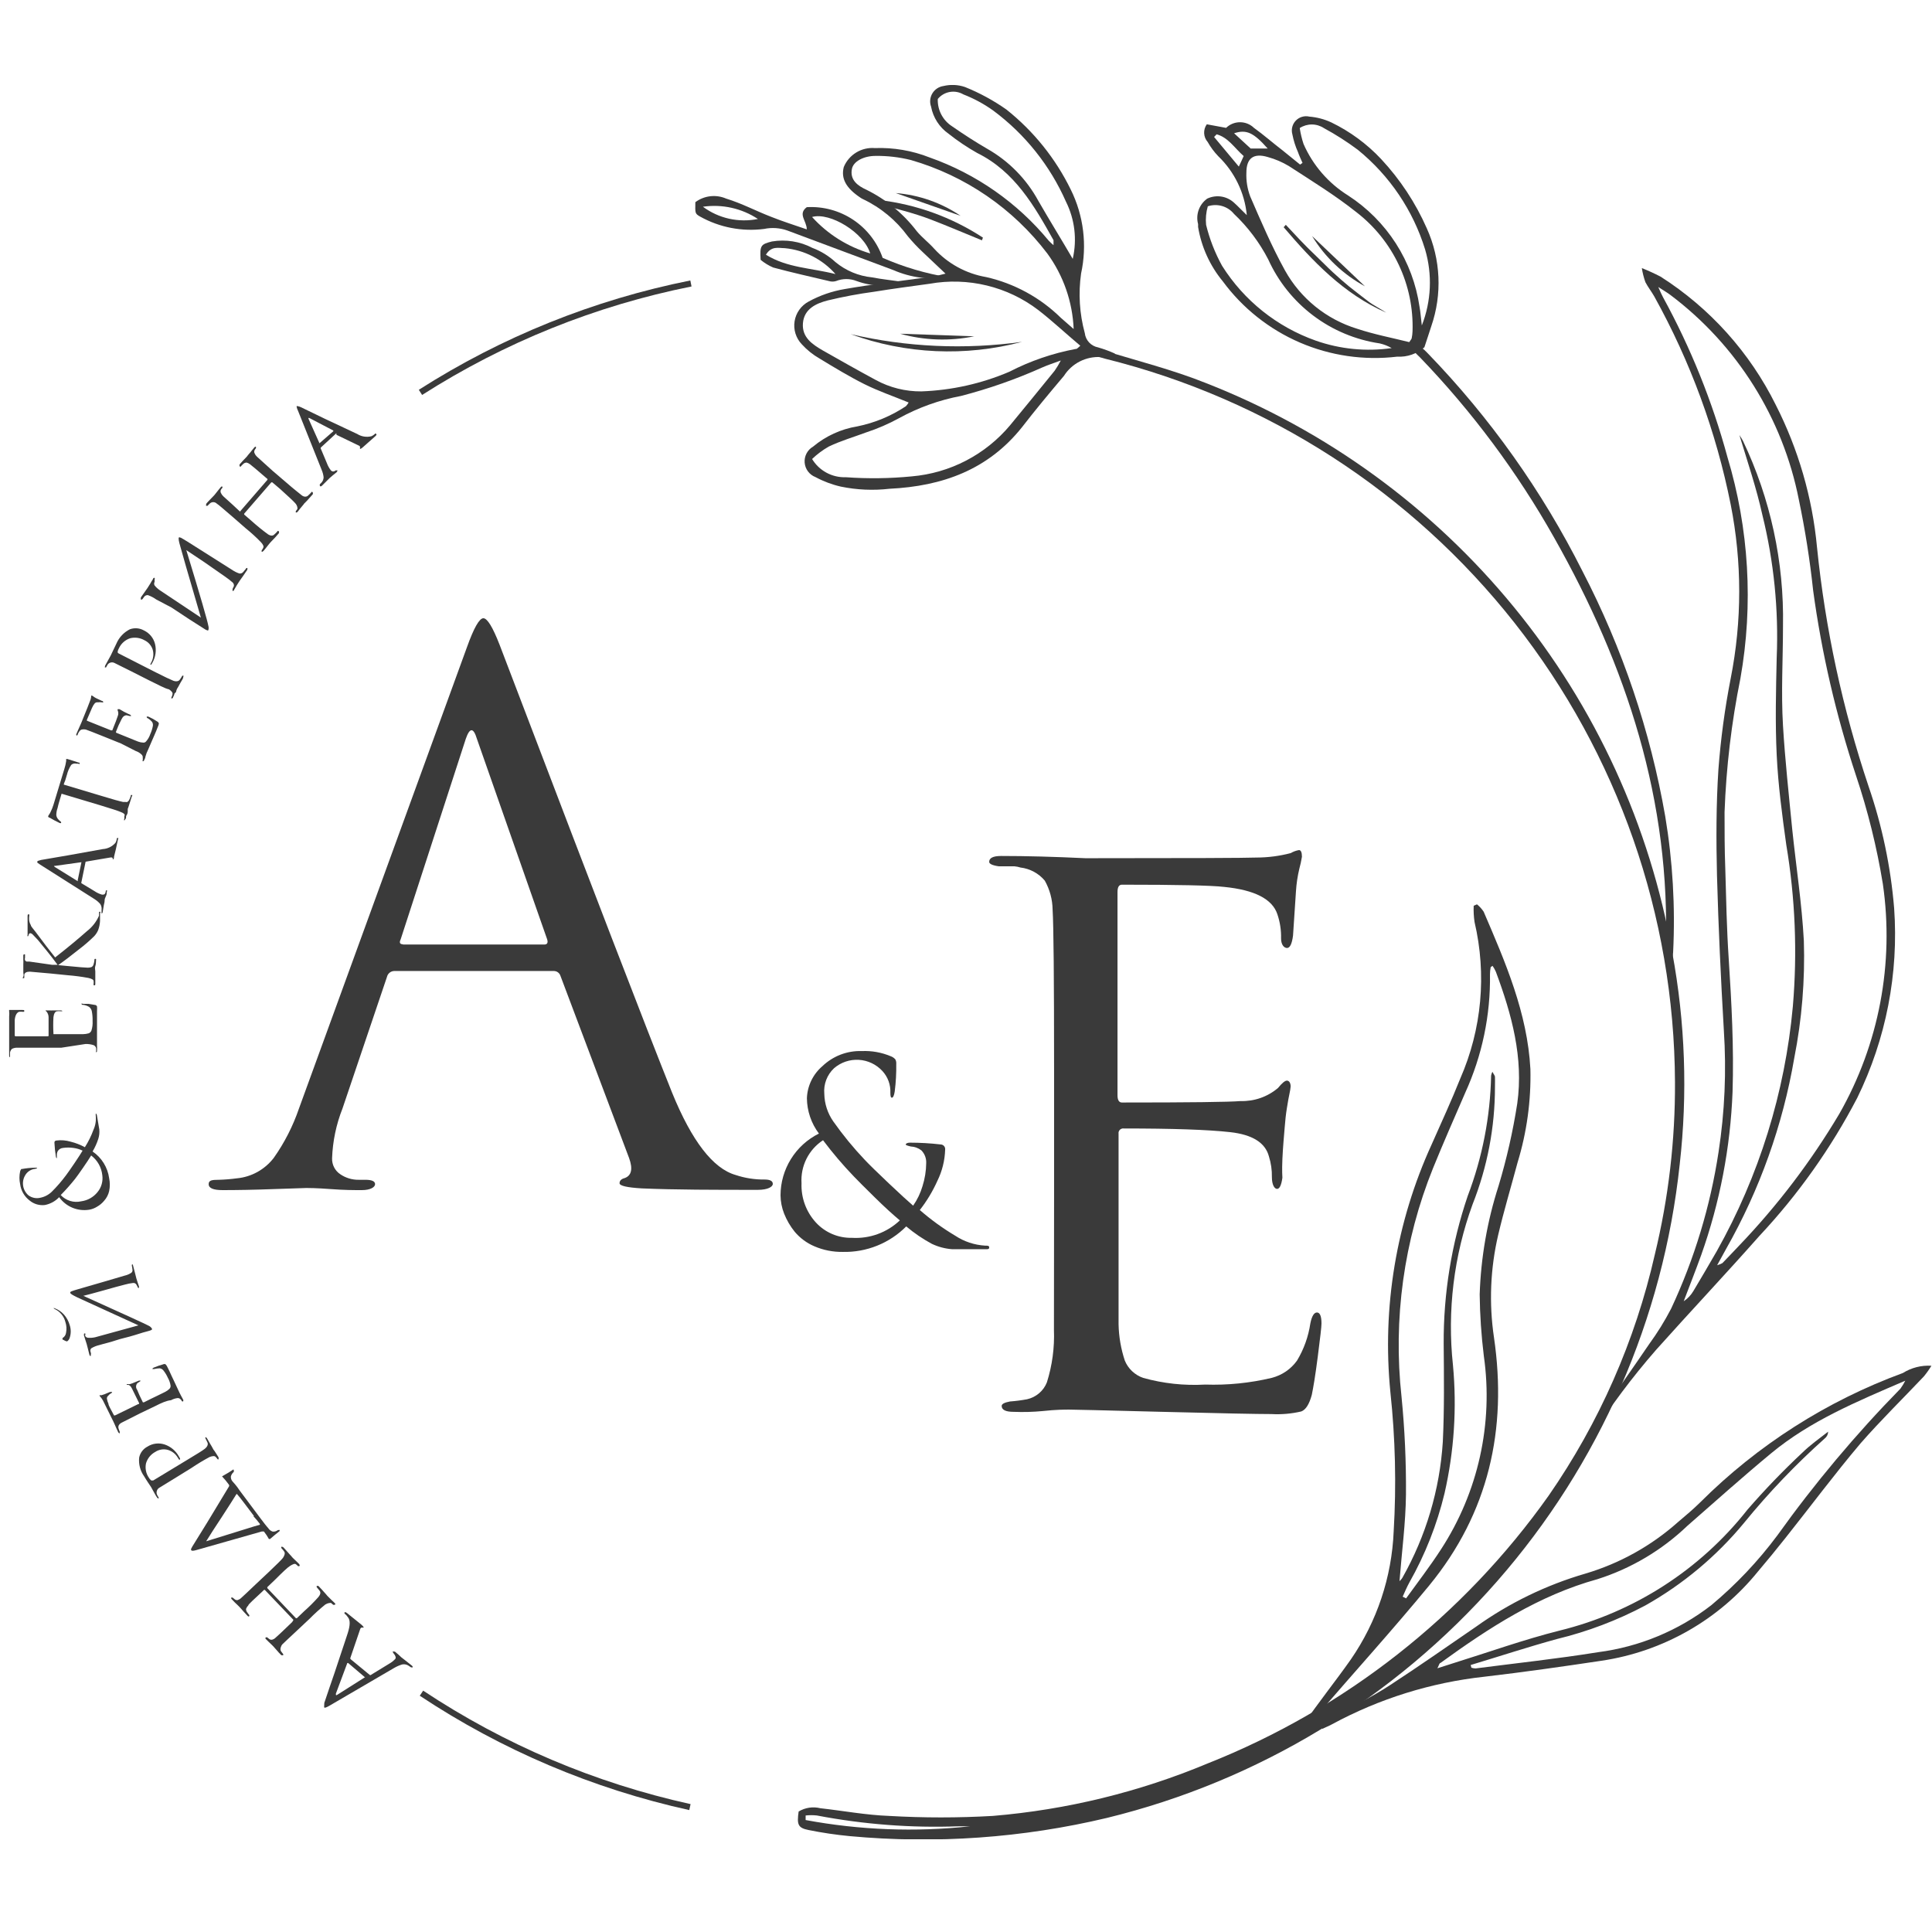 <?xml version="1.0" encoding="UTF-8"?> <svg xmlns="http://www.w3.org/2000/svg" width="158" height="158" viewBox="0 0 158 158" fill="none"> <g clip-path="url(#clip0_4244_4102)"> <path d="M28.673 135.688L30.227 136.968C30.234 136.976 30.244 136.982 30.254 136.987C30.264 136.991 30.274 136.993 30.285 136.993C30.296 136.993 30.307 136.991 30.317 136.987C30.327 136.982 30.336 136.976 30.344 136.968L31.828 136.06C32.014 135.955 32.184 135.821 32.33 135.664C32.349 135.631 32.36 135.593 32.36 135.554C32.36 135.515 32.349 135.477 32.33 135.443C32.308 135.366 32.263 135.297 32.201 135.245L32.178 135.187C32.12 135.129 32.096 135.094 32.12 135.071C32.143 135.047 32.213 135.071 32.295 135.071L32.599 135.327L32.821 135.536L33.136 135.781L33.65 136.188C33.744 136.258 33.767 136.316 33.744 136.351C33.72 136.386 33.673 136.351 33.603 136.351L33.416 136.223C33.262 136.12 33.073 136.083 32.891 136.119C32.666 136.187 32.451 136.281 32.248 136.398L26.92 139.507C26.698 139.635 26.558 139.681 26.523 139.646C26.488 139.611 26.523 139.483 26.523 139.262L26.944 138.016C27.212 137.248 27.493 136.421 27.785 135.525C28.077 134.628 28.311 133.976 28.439 133.557C28.638 132.928 28.661 132.486 28.439 132.241C28.374 132.139 28.291 132.048 28.194 131.974C28.194 131.974 28.124 131.892 28.194 131.857C28.264 131.822 28.299 131.857 28.392 131.927L29.561 132.87C29.701 132.998 29.759 133.08 29.736 133.103C29.713 133.126 29.736 133.103 29.643 133.103C29.549 133.103 29.491 133.103 29.444 133.266L28.649 135.595C28.645 135.611 28.644 135.628 28.648 135.644C28.652 135.661 28.661 135.676 28.673 135.688ZM29.841 137.166L28.474 136.002C28.474 136.002 28.474 136.002 28.404 136.002L27.469 138.505C27.469 138.645 27.469 138.668 27.586 138.598L29.829 137.178C29.829 137.178 29.923 137.19 29.841 137.166Z" fill="#3A3A3A"></path> <path d="M23.999 132.474L21.663 130.029C21.651 130.021 21.636 130.016 21.622 130.016C21.607 130.016 21.593 130.021 21.581 130.029L21.464 130.146C20.763 130.809 20.296 131.205 20.296 131.31C20.217 131.384 20.157 131.476 20.12 131.578C20.119 131.684 20.157 131.788 20.226 131.869C20.267 131.935 20.314 131.997 20.366 132.055C20.366 132.055 20.436 132.148 20.366 132.183C20.296 132.218 20.284 132.183 20.226 132.125L19.945 131.822L19.688 131.531L19.571 131.403L19.454 131.287L19.197 131.042L18.975 130.809C18.905 130.74 18.882 130.693 18.917 130.658C18.952 130.623 18.987 130.658 19.034 130.658L19.174 130.774C19.208 130.807 19.248 130.831 19.293 130.845C19.337 130.859 19.385 130.863 19.431 130.856C19.536 130.823 19.632 130.768 19.712 130.693C19.84 130.577 20.261 130.192 20.95 129.529L21.966 128.574C22.632 127.945 23.041 127.538 23.135 127.41C23.228 127.282 23.357 127.025 23.24 126.886C23.179 126.794 23.108 126.708 23.03 126.63C22.983 126.567 22.983 126.521 23.03 126.49C23.03 126.49 23.111 126.49 23.181 126.548L23.485 126.886L23.766 127.2C23.813 127.239 23.852 127.287 23.883 127.34C23.883 127.34 23.883 127.34 23.999 127.456L24.256 127.701L24.478 127.922C24.478 127.98 24.56 128.038 24.478 128.073C24.397 128.108 24.408 128.073 24.362 128.073C24.313 128.016 24.258 127.966 24.198 127.922C24.105 127.852 23.941 127.922 23.719 128.062C23.497 128.201 23.111 128.574 22.457 129.226L21.861 129.796C21.861 129.796 21.861 129.796 21.861 129.878L24.198 132.335C24.198 132.335 24.198 132.335 24.28 132.335L24.876 131.764C25.289 131.4 25.679 131.012 26.044 130.6C26.208 130.402 26.243 130.227 26.137 130.088L25.916 129.82C25.916 129.82 25.857 129.727 25.916 129.703C25.974 129.68 25.986 129.703 26.044 129.703L26.36 130.041L26.652 130.367L26.768 130.507L26.885 130.623L27.142 130.879L27.364 131.089C27.434 131.159 27.458 131.217 27.364 131.24C27.271 131.263 27.294 131.24 27.247 131.24L27.072 131.089C26.967 131.089 26.815 131.089 26.605 131.217C26.155 131.581 25.726 131.969 25.32 132.381L24.315 133.324C23.602 134 23.146 134.407 23.076 134.489C23.006 134.57 22.854 134.884 22.995 135.059L23.146 135.257C23.146 135.257 23.205 135.338 23.146 135.362C23.088 135.385 23.065 135.362 23.006 135.362C22.866 135.226 22.733 135.082 22.609 134.931L22.352 134.64L22.235 134.523L21.978 134.279L21.756 134.058C21.686 133.988 21.674 133.941 21.756 133.906C21.838 133.871 21.756 133.906 21.861 133.906C21.903 133.951 21.95 133.99 22.001 134.023C22.035 134.055 22.076 134.078 22.121 134.09C22.166 134.102 22.213 134.103 22.259 134.093C22.365 134.065 22.462 134.009 22.539 133.93C22.667 133.825 23.076 133.441 23.777 132.765L23.894 132.649C23.894 132.649 23.999 132.498 23.999 132.474Z" fill="#3A3A3A"></path> <path d="M19.606 121.903L21.277 124.138C21.569 124.522 21.779 124.802 21.931 124.965C22.016 125.104 22.149 125.208 22.305 125.256C22.451 125.268 22.597 125.227 22.714 125.139C22.796 125.139 22.843 125.081 22.866 125.139C22.89 125.197 22.866 125.221 22.784 125.279C22.703 125.337 22.34 125.64 22.083 125.861C22.083 125.861 22.013 125.861 21.99 125.861C21.872 125.644 21.735 125.438 21.581 125.244C21.581 125.244 21.499 125.244 21.417 125.244L16.043 126.769C15.797 126.839 15.669 126.839 15.634 126.769C15.599 126.699 15.634 126.641 15.727 126.478C15.821 126.315 16.16 125.791 16.966 124.476L18.718 121.577C18.735 121.553 18.745 121.524 18.745 121.495C18.745 121.466 18.735 121.437 18.718 121.414C18.547 121.176 18.36 120.95 18.158 120.738C18.567 120.505 18.847 120.342 18.987 120.238C19.127 120.133 19.092 120.179 19.116 120.238C19.139 120.296 19.116 120.319 19.116 120.377C19.002 120.471 18.921 120.597 18.882 120.738C18.875 120.811 18.883 120.885 18.905 120.955C18.927 121.025 18.963 121.09 19.011 121.146C19.069 121.216 19.326 121.472 19.606 121.903ZM20.775 123.987L19.992 122.95C19.7 122.566 19.501 122.31 19.396 122.205C19.291 122.1 19.396 122.205 19.326 122.205C19.116 122.543 18.73 123.16 18.158 124.033C17.585 124.906 17.141 125.582 16.861 126.047L20.798 124.825L21.254 124.697C21.254 124.697 21.254 124.697 21.254 124.627C21.086 124.404 20.907 124.19 20.716 123.987H20.775Z" fill="#3A3A3A"></path> <path d="M15.657 120.051L14.489 120.773L13.028 121.67C12.939 121.723 12.87 121.805 12.834 121.902C12.798 122 12.796 122.107 12.83 122.205C12.867 122.295 12.914 122.381 12.97 122.461C12.979 122.473 12.983 122.487 12.983 122.502C12.983 122.517 12.979 122.531 12.97 122.543C12.97 122.543 12.877 122.543 12.841 122.461C12.765 122.349 12.695 122.232 12.631 122.112L12.444 121.774C12.413 121.726 12.386 121.676 12.362 121.623L12.105 121.239C11.965 121.029 11.86 120.855 11.79 120.738C11.47 120.293 11.325 119.746 11.381 119.201C11.42 119.011 11.501 118.832 11.618 118.677C11.735 118.522 11.886 118.395 12.059 118.305C12.265 118.174 12.497 118.09 12.74 118.06C12.982 118.03 13.229 118.054 13.461 118.13C13.96 118.298 14.377 118.647 14.629 119.108C14.664 119.161 14.695 119.215 14.723 119.271C14.723 119.271 14.723 119.353 14.723 119.364C14.723 119.376 14.723 119.364 14.641 119.364L14.536 119.201C14.357 118.897 14.069 118.672 13.729 118.573C13.556 118.525 13.375 118.515 13.198 118.544C13.02 118.572 12.851 118.637 12.701 118.736C12.334 118.934 12.061 119.269 11.942 119.667C11.898 119.866 11.896 120.072 11.934 120.272C11.972 120.472 12.05 120.662 12.164 120.831C12.216 120.927 12.288 121.01 12.374 121.076C12.374 121.076 12.456 121.076 12.526 121.076L15.295 119.399C16.09 118.922 16.58 118.619 16.755 118.479C16.931 118.34 17.047 118.142 16.966 117.967C16.884 117.793 16.849 117.723 16.802 117.63C16.756 117.536 16.802 117.63 16.802 117.56C16.802 117.49 16.884 117.56 16.931 117.63L17.164 118.037C17.258 118.177 17.316 118.305 17.375 118.398C17.433 118.491 17.445 118.549 17.456 118.549L17.562 118.689L17.667 118.852L17.784 119.038L17.877 119.19C17.877 119.26 17.877 119.318 17.877 119.341C17.877 119.364 17.877 119.341 17.795 119.341C17.753 119.272 17.702 119.21 17.643 119.155C17.562 119.05 17.386 119.062 17.141 119.155C16.631 119.428 16.136 119.727 15.657 120.051Z" fill="#3A3A3A"></path> <path d="M12.725 114.975L11.463 115.58L9.944 116.349C9.845 116.397 9.764 116.474 9.71 116.57C9.689 116.616 9.678 116.665 9.678 116.716C9.678 116.766 9.689 116.815 9.71 116.861C9.728 116.934 9.756 117.005 9.792 117.071C9.792 117.152 9.792 117.187 9.792 117.21C9.792 117.234 9.71 117.21 9.663 117.117C9.617 117.024 9.582 116.954 9.5 116.768C9.418 116.582 9.348 116.407 9.266 116.244L8.425 114.544C8.367 114.435 8.297 114.334 8.215 114.241L8.145 114.16C8.145 114.16 8.145 114.16 8.145 114.102H8.296L8.553 114.02L8.997 113.834C9.091 113.834 9.138 113.834 9.161 113.834C9.184 113.834 9.161 113.915 9.091 113.939C8.999 113.986 8.919 114.054 8.857 114.137C8.821 114.164 8.791 114.199 8.771 114.239C8.751 114.28 8.74 114.324 8.74 114.37C8.762 114.519 8.805 114.664 8.869 114.8C8.869 114.952 9.079 115.266 9.325 115.755C9.325 115.755 9.325 115.755 9.406 115.755L11.311 114.824C11.369 114.824 11.393 114.824 11.369 114.73C11.089 114.16 10.902 113.787 10.797 113.566C10.692 113.345 10.575 113.263 10.481 113.252C10.444 113.265 10.402 113.265 10.364 113.252C10.364 113.252 10.364 113.252 10.364 113.194H10.446H10.621L10.832 113.124L11.171 112.984L11.369 112.903C11.369 112.903 11.474 112.903 11.486 112.903C11.498 112.903 11.486 112.972 11.404 113.007C11.338 113.043 11.275 113.086 11.217 113.135C11.16 113.211 11.128 113.303 11.128 113.397C11.128 113.492 11.16 113.584 11.217 113.659C11.322 113.927 11.474 114.265 11.685 114.684H11.767L12.374 114.381L12.736 114.207L13.239 113.962L13.519 113.822C13.644 113.759 13.759 113.677 13.858 113.578C13.89 113.544 13.916 113.504 13.932 113.46C13.948 113.415 13.954 113.369 13.951 113.322C13.917 113.097 13.842 112.879 13.729 112.681C13.632 112.461 13.506 112.253 13.355 112.064C13.282 111.976 13.178 111.918 13.063 111.901C12.914 111.903 12.765 111.923 12.619 111.959C12.538 111.959 12.479 111.959 12.467 111.959C12.456 111.959 12.467 111.89 12.573 111.843C12.824 111.738 13.081 111.648 13.344 111.575C13.374 111.559 13.409 111.55 13.443 111.55C13.478 111.55 13.512 111.559 13.542 111.575C13.613 111.649 13.669 111.736 13.706 111.831C13.811 112.041 13.916 112.251 14.01 112.472L14.22 112.914L14.688 113.915C14.688 113.915 14.769 114.067 14.828 114.183C14.886 114.3 14.944 114.393 14.979 114.463C15.015 114.533 14.979 114.579 14.979 114.602C14.979 114.626 14.909 114.602 14.886 114.602C14.859 114.547 14.824 114.496 14.781 114.451C14.751 114.412 14.711 114.382 14.667 114.361C14.622 114.341 14.573 114.332 14.524 114.335C14.335 114.357 14.152 114.416 13.986 114.509C13.613 114.544 13.18 114.742 12.725 114.975Z" fill="#3A3A3A"></path> <path d="M8.927 96.358C8.999 96.704 8.999 97.06 8.927 97.406C8.861 97.7 8.72 97.973 8.518 98.198C8.356 98.395 8.158 98.561 7.934 98.686C7.739 98.81 7.52 98.893 7.292 98.931C6.828 99.005 6.352 98.948 5.918 98.767C5.485 98.586 5.111 98.288 4.838 97.906C4.525 98.236 4.117 98.46 3.67 98.547C3.45 98.573 3.226 98.555 3.013 98.493C2.8 98.431 2.602 98.327 2.431 98.186C2.218 98.026 2.039 97.825 1.905 97.595C1.77 97.365 1.683 97.111 1.648 96.847C1.571 96.498 1.571 96.136 1.648 95.787C1.667 95.72 1.699 95.657 1.742 95.601C1.761 95.599 1.781 95.599 1.8 95.601C2.132 95.54 2.468 95.505 2.805 95.496C2.957 95.496 3.039 95.496 3.039 95.496C3.039 95.496 3.039 95.566 2.875 95.59C2.731 95.603 2.591 95.647 2.464 95.717C2.338 95.787 2.227 95.882 2.139 95.997C1.94 96.259 1.849 96.586 1.884 96.913C1.919 97.239 2.077 97.541 2.326 97.755C2.463 97.857 2.621 97.927 2.789 97.962C2.957 97.996 3.13 97.993 3.296 97.953C3.648 97.883 3.973 97.713 4.231 97.464C4.654 97.044 5.044 96.592 5.399 96.114C5.527 95.939 5.773 95.601 6.1 95.112C6.427 94.623 6.649 94.285 6.754 94.099C6.518 93.986 6.266 93.912 6.006 93.878C5.724 93.837 5.436 93.837 5.154 93.878C5.07 93.885 4.988 93.91 4.915 93.952C4.842 93.995 4.78 94.053 4.733 94.123C4.665 94.243 4.636 94.381 4.651 94.518C4.651 94.647 4.651 94.716 4.651 94.716C4.651 94.716 4.581 94.716 4.569 94.577C4.509 94.21 4.47 93.841 4.453 93.471C4.447 93.447 4.447 93.423 4.453 93.4C4.458 93.377 4.468 93.355 4.482 93.336C4.497 93.317 4.515 93.302 4.536 93.291C4.557 93.28 4.581 93.274 4.604 93.273C4.996 93.222 5.394 93.253 5.773 93.366C6.18 93.466 6.573 93.619 6.941 93.82C7.226 93.373 7.461 92.897 7.642 92.399C7.809 92.035 7.873 91.633 7.829 91.235C7.829 91.13 7.829 91.084 7.829 91.072C7.829 91.06 7.899 91.072 7.923 91.2L8.121 92.364C8.146 92.624 8.118 92.885 8.039 93.133C7.923 93.495 7.766 93.842 7.572 94.169C7.939 94.419 8.249 94.743 8.483 95.12C8.716 95.497 8.868 95.919 8.927 96.358ZM8.367 96.114C8.334 95.796 8.236 95.488 8.08 95.21C7.923 94.931 7.71 94.688 7.455 94.495C7.292 94.763 7.07 95.1 6.778 95.52C6.486 95.939 6.275 96.242 6.135 96.416C5.769 96.875 5.379 97.314 4.967 97.732C5.175 97.956 5.439 98.122 5.733 98.212C6.026 98.302 6.338 98.313 6.637 98.244C7.161 98.175 7.638 97.909 7.969 97.499C8.129 97.308 8.246 97.087 8.315 96.848C8.383 96.609 8.401 96.359 8.367 96.114Z" fill="#3A3A3A"></path> <path d="M5.025 85.681H3.378C2.209 85.681 1.555 85.681 1.356 85.681C1.226 85.686 1.099 85.717 0.982 85.775C0.896 85.855 0.838 85.961 0.819 86.077C0.813 86.1 0.813 86.124 0.819 86.147C0.819 86.147 0.819 86.217 0.819 86.252C0.819 86.287 0.819 86.322 0.819 86.345C0.819 86.368 0.819 86.462 0.819 86.462C0.819 86.462 0.749 86.462 0.749 86.322C0.749 86.007 0.749 85.658 0.749 85.262C0.749 83.982 0.749 83.271 0.749 83.132C0.765 82.989 0.765 82.844 0.749 82.701C0.742 82.666 0.742 82.631 0.749 82.596C0.749 82.596 0.749 82.596 0.831 82.596H0.982H1.263H1.835C1.941 82.596 1.987 82.596 1.987 82.666C1.987 82.736 1.987 82.747 1.87 82.747C1.766 82.733 1.66 82.733 1.555 82.747C1.368 82.817 1.239 83.038 1.204 83.423C1.204 83.574 1.204 84.005 1.204 84.692C1.204 84.692 1.204 84.75 1.298 84.75H3.88C3.938 84.75 3.973 84.75 3.973 84.692C3.973 83.853 3.973 83.353 3.973 83.213C3.977 83.045 3.923 82.881 3.822 82.747C3.751 82.689 3.728 82.654 3.728 82.631C3.728 82.608 3.728 82.631 3.798 82.631H3.88H4.067C4.152 82.638 4.238 82.638 4.324 82.631H4.721H4.955C5.048 82.631 5.095 82.654 5.095 82.701C5.095 82.701 5.095 82.701 4.943 82.701C4.858 82.688 4.771 82.688 4.686 82.701C4.511 82.701 4.406 82.899 4.371 83.178C4.345 83.624 4.345 84.071 4.371 84.517V84.575H6.789C6.947 84.572 7.104 84.548 7.257 84.505C7.308 84.484 7.354 84.453 7.392 84.412C7.431 84.372 7.46 84.325 7.479 84.273C7.556 84.024 7.588 83.764 7.572 83.504C7.581 83.223 7.557 82.942 7.502 82.666C7.466 82.536 7.388 82.421 7.28 82.34C7.136 82.257 6.977 82.202 6.813 82.177C6.719 82.177 6.672 82.177 6.672 82.095C6.672 82.014 6.672 82.095 6.813 82.095H7.233L7.724 82.177C7.841 82.177 7.911 82.247 7.934 82.305C7.945 82.429 7.945 82.554 7.934 82.678C7.934 82.864 7.934 83.318 7.934 84.04C7.934 84.762 7.934 85.204 7.934 85.204C7.934 85.204 7.934 85.379 7.934 85.53C7.946 85.65 7.946 85.771 7.934 85.891C7.934 85.996 7.934 86.042 7.864 86.042C7.794 86.042 7.864 86.042 7.864 85.938C7.864 85.833 7.864 85.751 7.864 85.728C7.852 85.672 7.827 85.619 7.79 85.575C7.754 85.53 7.707 85.495 7.654 85.472C7.439 85.403 7.214 85.371 6.988 85.379L5.025 85.681Z" fill="#3A3A3A"></path> <path d="M4.277 78.905H4.71C4.125 78.102 3.541 77.415 3.097 76.868L2.665 76.414C2.62 76.368 2.564 76.335 2.501 76.32C2.431 76.32 2.385 76.32 2.338 76.46C2.291 76.6 2.338 76.553 2.256 76.553C2.174 76.553 2.256 76.553 2.256 76.46C2.254 76.421 2.254 76.382 2.256 76.344C2.256 76.274 2.256 76.192 2.256 76.099V75.832C2.256 75.731 2.256 75.556 2.256 75.308C2.256 75.075 2.256 74.947 2.256 74.912C2.256 74.877 2.256 74.772 2.326 74.772C2.396 74.772 2.396 74.772 2.396 74.888C2.371 75.039 2.371 75.192 2.396 75.343C2.422 75.457 2.466 75.567 2.525 75.668C2.525 75.762 2.723 75.96 2.922 76.227L3.798 77.392L4.511 78.3C5.609 77.438 6.474 76.716 7.116 76.146C7.544 75.815 7.881 75.383 8.098 74.888C8.098 74.888 8.098 74.795 8.098 74.679C8.098 74.562 8.098 74.562 8.18 74.562C8.262 74.562 8.18 74.621 8.18 74.714V75.319C8.167 75.574 8.116 75.825 8.028 76.064C7.949 76.249 7.838 76.418 7.701 76.565C7.312 76.948 6.898 77.306 6.462 77.636C5.796 78.172 5.224 78.603 4.756 78.928L5.481 78.998C6.439 79.091 7.011 79.138 7.187 79.138C7.295 79.139 7.402 79.12 7.502 79.08C7.578 79.027 7.633 78.949 7.654 78.859C7.691 78.745 7.714 78.628 7.724 78.509C7.724 78.439 7.724 78.416 7.794 78.416C7.864 78.416 7.864 78.416 7.853 78.556C7.841 78.696 7.853 78.847 7.794 79.01C7.736 79.173 7.794 79.324 7.794 79.429V79.604C7.797 79.658 7.797 79.713 7.794 79.767C7.794 79.872 7.794 79.988 7.794 80.128C7.794 80.267 7.794 80.372 7.794 80.442C7.794 80.512 7.794 80.593 7.712 80.582C7.631 80.57 7.654 80.582 7.654 80.454C7.666 80.38 7.666 80.306 7.654 80.233C7.654 80.116 7.49 80.035 7.222 79.976C6.665 79.873 6.104 79.799 5.539 79.755L4.149 79.615L2.443 79.464C2.186 79.464 2.034 79.534 1.987 79.697V79.825C1.983 79.852 1.983 79.879 1.987 79.906C1.987 79.976 1.987 80 1.906 80C1.824 80 1.847 80 1.906 79.86C1.964 79.72 1.906 79.662 1.906 79.522C1.906 79.383 1.906 79.266 1.906 79.161V79.022C1.909 78.963 1.909 78.905 1.906 78.847C1.913 78.727 1.913 78.606 1.906 78.486C1.906 78.358 1.906 78.253 1.906 78.183C1.906 78.114 1.906 78.044 1.987 78.044C2.069 78.044 2.046 78.044 2.046 78.16V78.323C2.024 78.391 2.024 78.464 2.046 78.533C2.077 78.58 2.122 78.616 2.174 78.637H2.396L4.277 78.905Z" fill="#3A3A3A"></path> <path d="M7 70.476L6.661 72.129C6.65 72.144 6.645 72.163 6.645 72.181C6.645 72.2 6.65 72.218 6.661 72.234L7.724 72.874C7.913 73.004 8.122 73.103 8.343 73.165C8.507 73.165 8.6 73.165 8.647 72.909C8.647 72.839 8.647 72.804 8.729 72.816C8.811 72.828 8.729 72.874 8.729 72.967C8.729 73.061 8.729 73.165 8.635 73.352C8.542 73.538 8.554 73.654 8.554 73.677C8.554 73.701 8.554 73.794 8.495 74.004L8.402 74.562C8.402 74.656 8.343 74.702 8.308 74.691C8.273 74.679 8.308 74.691 8.308 74.574C8.308 74.458 8.308 74.423 8.308 74.388C8.327 74.224 8.285 74.058 8.191 73.922C8.055 73.768 7.898 73.635 7.724 73.526L3.284 70.709L3.051 70.546C3.051 70.546 3.051 70.487 3.051 70.452C3.051 70.418 3.167 70.371 3.378 70.324L5.551 69.952L8.402 69.439C8.601 69.427 8.795 69.376 8.973 69.288C9.152 69.2 9.311 69.077 9.441 68.927C9.496 68.838 9.532 68.739 9.547 68.636C9.547 68.555 9.547 68.531 9.64 68.531C9.734 68.531 9.64 68.59 9.64 68.683C9.535 69.207 9.43 69.661 9.325 70.068C9.325 70.216 9.29 70.286 9.22 70.278C9.22 70.278 9.22 70.278 9.22 70.208C9.22 70.138 9.138 70.103 9.021 70.126L7.035 70.464C7.022 70.466 7.011 70.47 7 70.476ZM6.357 71.978L6.661 70.511L4.488 70.813C4.394 70.813 4.382 70.813 4.488 70.906L6.369 72.071C6.369 72.071 6.345 72.001 6.357 71.978Z" fill="#3A3A3A"></path> <path d="M5.212 64.165L8.402 65.12C9.231 65.376 9.792 65.528 10.072 65.586H10.271C10.317 65.596 10.365 65.596 10.411 65.586C10.466 65.548 10.514 65.501 10.551 65.446C10.606 65.337 10.653 65.224 10.692 65.108C10.692 65.038 10.692 65.004 10.773 65.015C10.855 65.027 10.832 65.015 10.773 65.155C10.715 65.295 10.692 65.434 10.633 65.597C10.575 65.76 10.54 65.888 10.505 65.993L10.446 66.156C10.446 66.156 10.446 66.226 10.446 66.319C10.446 66.412 10.446 66.54 10.353 66.668C10.259 66.797 10.353 66.901 10.271 66.96C10.189 67.018 10.271 67.088 10.166 67.076C10.061 67.064 10.166 67.076 10.166 66.96C10.166 66.843 10.166 66.808 10.166 66.762C10.183 66.732 10.193 66.698 10.193 66.663C10.193 66.628 10.183 66.594 10.166 66.564C10.075 66.492 9.972 66.436 9.862 66.401C9.652 66.308 9.103 66.133 8.226 65.865L5.037 64.91C4.885 65.411 4.768 65.795 4.71 66.075C4.641 66.261 4.606 66.458 4.604 66.657C4.618 66.777 4.667 66.89 4.745 66.983C4.814 67.065 4.892 67.139 4.978 67.204C4.978 67.204 5.037 67.274 4.978 67.309C4.92 67.344 4.978 67.309 4.885 67.309C4.601 67.176 4.324 67.028 4.055 66.867C3.962 66.867 3.927 66.773 3.938 66.738L4.032 66.587C4.079 66.522 4.118 66.452 4.149 66.377C4.238 66.198 4.313 66.011 4.371 65.819L5.259 62.896C5.328 62.684 5.378 62.465 5.411 62.244C5.407 62.186 5.407 62.128 5.411 62.07C5.411 62.07 5.411 62.07 5.504 62.07L6.03 62.233L6.415 62.361C6.485 62.361 6.521 62.361 6.509 62.454C6.497 62.547 6.509 62.454 6.38 62.454H6.252C6.177 62.432 6.097 62.43 6.022 62.448C5.946 62.467 5.876 62.505 5.82 62.559C5.658 62.809 5.54 63.084 5.469 63.374L5.329 63.839C5.305 63.909 5.235 64.037 5.212 64.165Z" fill="#3A3A3A"></path> <path d="M9.885 60.8L8.589 60.277C7.689 59.916 7.163 59.706 7.011 59.66C6.903 59.639 6.792 59.639 6.684 59.66C6.636 59.676 6.591 59.702 6.553 59.736C6.515 59.77 6.484 59.811 6.462 59.857C6.416 59.917 6.38 59.984 6.357 60.055C6.357 60.125 6.287 60.16 6.264 60.148C6.24 60.137 6.205 60.079 6.264 59.986L6.415 59.636L6.649 59.112C7.081 58.053 7.315 57.471 7.35 57.354C7.405 57.24 7.44 57.118 7.455 56.993C7.455 56.993 7.455 56.9 7.455 56.889C7.455 56.877 7.455 56.889 7.525 56.889C7.573 56.907 7.617 56.934 7.654 56.97C7.726 57.025 7.805 57.072 7.888 57.11L8.332 57.319C8.413 57.319 8.448 57.389 8.437 57.436C8.425 57.482 8.437 57.436 8.308 57.436C8.211 57.421 8.113 57.421 8.016 57.436C7.971 57.429 7.924 57.431 7.88 57.443C7.836 57.455 7.795 57.477 7.759 57.505C7.662 57.621 7.584 57.751 7.525 57.89L7.105 58.868C7.105 58.868 7.105 58.868 7.105 58.938L9.079 59.729C9.079 59.729 9.173 59.729 9.184 59.729C9.43 59.136 9.57 58.74 9.628 58.565C9.659 58.493 9.675 58.416 9.675 58.338C9.675 58.26 9.659 58.183 9.628 58.111C9.619 58.093 9.614 58.073 9.614 58.053C9.614 58.032 9.619 58.013 9.628 57.995C9.628 57.995 9.628 57.995 9.699 57.995H9.769L9.932 58.088L10.131 58.204L10.458 58.367L10.645 58.449C10.645 58.449 10.738 58.519 10.715 58.553C10.692 58.588 10.715 58.553 10.586 58.553L10.364 58.495C10.185 58.495 10.045 58.6 9.944 58.81C9.769 59.141 9.617 59.483 9.488 59.834C9.488 59.834 9.488 59.834 9.488 59.916L10.119 60.172L10.493 60.323L11.007 60.533L11.299 60.649C11.43 60.698 11.568 60.725 11.708 60.731C11.755 60.736 11.802 60.729 11.845 60.711C11.888 60.692 11.925 60.663 11.954 60.626C12.105 60.452 12.22 60.25 12.292 60.032C12.39 59.817 12.461 59.59 12.503 59.357C12.52 59.243 12.495 59.127 12.432 59.031C12.335 58.918 12.22 58.819 12.094 58.74C12.012 58.74 11.989 58.647 12 58.612C12.012 58.577 12.07 58.612 12.152 58.612C12.4 58.724 12.638 58.857 12.865 59.008C12.896 59.025 12.924 59.048 12.946 59.076C12.968 59.104 12.984 59.136 12.993 59.17C12.978 59.272 12.946 59.37 12.9 59.462C12.818 59.683 12.725 59.892 12.631 60.114C12.538 60.335 12.468 60.486 12.432 60.568C12.175 61.173 12.024 61.511 11.989 61.581C11.952 61.676 11.921 61.773 11.895 61.872C11.895 61.988 11.813 62.093 11.79 62.163C11.767 62.233 11.72 62.267 11.673 62.256C11.626 62.244 11.673 62.256 11.673 62.151C11.681 62.093 11.681 62.034 11.673 61.976C11.681 61.928 11.676 61.878 11.66 61.831C11.643 61.784 11.616 61.742 11.58 61.709C11.444 61.577 11.28 61.477 11.101 61.418L9.885 60.8Z" fill="#3A3A3A"></path> <path d="M12.152 55.619L10.914 54.991L9.371 54.222C9.279 54.173 9.172 54.157 9.07 54.178C8.967 54.2 8.875 54.256 8.811 54.339C8.759 54.417 8.712 54.499 8.67 54.583C8.67 54.583 8.67 54.583 8.6 54.583C8.53 54.583 8.6 54.513 8.6 54.432L8.799 54.071L8.986 53.733C9.017 53.685 9.044 53.635 9.068 53.582L9.266 53.163L9.523 52.627C9.74 52.122 10.129 51.71 10.621 51.463C10.812 51.394 11.015 51.367 11.217 51.385C11.419 51.403 11.615 51.466 11.79 51.568C12.009 51.674 12.202 51.828 12.356 52.017C12.509 52.206 12.619 52.426 12.678 52.662C12.805 53.179 12.729 53.724 12.468 54.187C12.441 54.241 12.41 54.291 12.374 54.339C12.374 54.339 12.374 54.409 12.292 54.339C12.314 54.278 12.341 54.219 12.374 54.164C12.544 53.85 12.586 53.483 12.491 53.139C12.439 52.969 12.352 52.812 12.235 52.678C12.118 52.543 11.975 52.435 11.813 52.359C11.46 52.157 11.041 52.098 10.645 52.196C10.442 52.263 10.255 52.371 10.096 52.513C9.937 52.655 9.81 52.829 9.722 53.023C9.666 53.115 9.63 53.219 9.617 53.326C9.617 53.326 9.617 53.407 9.734 53.454L12.608 54.921C13.437 55.34 13.951 55.584 14.162 55.666C14.372 55.748 14.606 55.736 14.711 55.573C14.784 55.473 14.851 55.368 14.909 55.258C14.909 55.258 14.909 55.258 14.98 55.258C15.05 55.258 14.98 55.328 14.98 55.41C14.98 55.491 14.851 55.666 14.769 55.817L14.571 56.178L14.477 56.33C14.461 56.381 14.441 56.432 14.419 56.481C14.419 56.481 14.419 56.609 14.325 56.667C14.232 56.725 14.267 56.795 14.232 56.854L14.15 57.028C14.15 57.098 14.068 57.133 14.021 57.11C13.975 57.086 14.021 57.11 14.021 57.028C14.061 56.956 14.089 56.877 14.103 56.795C14.15 56.671 14.056 56.532 13.823 56.376C13.484 56.306 12.97 56.015 12.152 55.619Z" fill="#3A3A3A"></path> <path d="M13.075 48.273L16.428 50.508C15.377 46.914 14.816 44.974 14.746 44.687C14.617 44.267 14.582 44.023 14.629 43.953C14.64 43.943 14.655 43.937 14.67 43.937C14.685 43.937 14.7 43.943 14.711 43.953C14.779 43.965 14.843 43.993 14.898 44.035L15.307 44.279L18.987 46.608C19.167 46.731 19.364 46.83 19.571 46.899C19.629 46.908 19.689 46.903 19.744 46.882C19.8 46.862 19.849 46.828 19.887 46.782L20.109 46.515C20.109 46.456 20.202 46.433 20.226 46.456C20.249 46.48 20.226 46.526 20.226 46.596L19.852 47.143C19.653 47.423 19.548 47.562 19.536 47.597L19.349 47.889L19.139 48.249C19.139 48.319 19.045 48.343 19.022 48.319C18.999 48.296 19.022 48.249 19.022 48.179C19.022 48.11 19.104 47.993 19.116 47.97C19.135 47.911 19.137 47.847 19.12 47.787C19.104 47.727 19.07 47.673 19.022 47.632C18.836 47.47 18.641 47.319 18.438 47.178L16.767 46.014L15.236 44.989C16.405 48.808 16.977 50.811 17.036 51.172C17.074 51.293 17.074 51.423 17.036 51.544C17.02 51.555 17.002 51.56 16.983 51.56C16.965 51.56 16.946 51.555 16.931 51.544C16.838 51.511 16.752 51.464 16.674 51.405L15.505 50.66L14.021 49.681L12.783 49.029C12.571 48.877 12.339 48.756 12.094 48.669C12.032 48.664 11.971 48.676 11.916 48.702C11.86 48.729 11.813 48.769 11.778 48.82L11.696 48.936C11.675 48.972 11.647 49.004 11.615 49.029C11.615 49.029 11.544 49.029 11.521 49.029C11.498 49.029 11.521 48.948 11.521 48.855L11.825 48.424L12.07 48.075L12.304 47.702C12.368 47.582 12.438 47.465 12.514 47.353C12.514 47.271 12.608 47.236 12.643 47.26C12.678 47.283 12.643 47.33 12.643 47.4V47.481C12.647 47.516 12.647 47.551 12.643 47.586C12.617 47.63 12.604 47.68 12.604 47.731C12.604 47.782 12.617 47.833 12.643 47.877C12.766 48.03 12.911 48.164 13.075 48.273Z" fill="#3A3A3A"></path> <path d="M19.665 41.788L21.873 39.238V39.168L21.744 39.063C21.02 38.434 20.576 38.062 20.448 37.969C20.365 37.904 20.269 37.856 20.167 37.829C20.057 37.832 19.952 37.878 19.875 37.957C19.817 38.008 19.763 38.063 19.711 38.12C19.711 38.178 19.618 38.19 19.595 38.12C19.571 38.05 19.595 38.05 19.595 37.98L19.863 37.678L20.144 37.387C20.183 37.348 20.219 37.305 20.249 37.258C20.249 37.258 20.249 37.258 20.354 37.13C20.433 37.045 20.507 36.956 20.576 36.863L20.786 36.606C20.845 36.537 20.903 36.513 20.927 36.537C20.95 36.56 20.927 36.606 20.927 36.665C20.883 36.709 20.848 36.76 20.821 36.816C20.801 36.856 20.79 36.9 20.79 36.944C20.79 36.989 20.801 37.033 20.821 37.072C20.863 37.174 20.927 37.266 21.008 37.34L22.294 38.504L23.357 39.413C24.046 40.018 24.525 40.379 24.677 40.507C24.829 40.635 25.074 40.67 25.214 40.507C25.298 40.435 25.376 40.357 25.448 40.274C25.448 40.216 25.542 40.193 25.577 40.274C25.612 40.356 25.577 40.356 25.577 40.425L25.273 40.763C25.185 40.869 25.091 40.97 24.992 41.066L24.864 41.194C24.836 41.245 24.8 41.292 24.759 41.334L24.537 41.601L24.35 41.846C24.28 41.916 24.233 41.927 24.198 41.904C24.163 41.881 24.198 41.834 24.198 41.788C24.247 41.734 24.29 41.675 24.326 41.613C24.326 41.508 24.326 41.357 24.14 41.147C23.953 40.938 23.579 40.6 22.901 39.983L22.27 39.447C22.27 39.447 22.212 39.447 22.188 39.447L19.968 42.009C19.968 42.009 19.968 42.009 19.968 42.079L20.599 42.626C21.021 43.005 21.462 43.363 21.92 43.697C22.145 43.837 22.321 43.837 22.445 43.697C22.529 43.625 22.607 43.548 22.679 43.464C22.679 43.406 22.773 43.394 22.808 43.464C22.843 43.534 22.808 43.534 22.808 43.604L22.504 43.953L22.212 44.256L22.083 44.396L21.978 44.524L21.756 44.803L21.557 45.048C21.487 45.117 21.441 45.141 21.406 45.117C21.37 45.094 21.406 45.048 21.406 44.989C21.458 44.937 21.497 44.873 21.522 44.803C21.593 44.698 21.522 44.547 21.359 44.361C20.96 43.946 20.534 43.557 20.085 43.196L19.046 42.288C18.298 41.648 17.877 41.275 17.725 41.182C17.649 41.108 17.546 41.066 17.439 41.066C17.332 41.066 17.229 41.108 17.153 41.182L16.966 41.368C16.966 41.368 16.884 41.368 16.861 41.368C16.837 41.368 16.861 41.299 16.861 41.229C16.861 41.159 17.094 40.961 17.246 40.786L17.515 40.507L17.62 40.379L17.842 40.099L18.041 39.855C18.099 39.785 18.146 39.762 18.181 39.797C18.216 39.832 18.181 39.855 18.181 39.901C18.136 39.947 18.096 39.998 18.064 40.053C18.045 40.093 18.035 40.137 18.035 40.181C18.035 40.225 18.045 40.269 18.064 40.309C18.112 40.414 18.179 40.509 18.263 40.588C18.38 40.705 18.812 41.066 19.536 41.753L19.665 41.858C19.665 41.858 19.641 41.823 19.665 41.788Z" fill="#3A3A3A"></path> <path d="M27.505 35.431L26.243 36.595C26.231 36.612 26.225 36.632 26.225 36.653C26.225 36.674 26.231 36.694 26.243 36.711L26.733 37.876C26.81 38.09 26.921 38.29 27.061 38.469C27.177 38.586 27.306 38.586 27.458 38.469C27.458 38.469 27.551 38.469 27.586 38.469C27.621 38.469 27.586 38.551 27.528 38.621L27.212 38.877L26.955 39.098L26.722 39.331L26.324 39.727C26.243 39.785 26.196 39.808 26.161 39.727C26.126 39.645 26.161 39.657 26.161 39.599C26.207 39.559 26.25 39.516 26.289 39.471C26.401 39.35 26.463 39.192 26.465 39.028C26.443 38.828 26.392 38.632 26.313 38.446L24.362 33.568C24.316 33.484 24.285 33.394 24.268 33.3C24.26 33.286 24.256 33.27 24.256 33.253C24.256 33.237 24.26 33.221 24.268 33.207C24.268 33.207 24.408 33.207 24.607 33.3L26.581 34.255L29.21 35.489C29.382 35.597 29.574 35.67 29.775 35.702C29.976 35.734 30.181 35.725 30.379 35.675C30.477 35.631 30.567 35.572 30.647 35.5C30.647 35.442 30.741 35.442 30.776 35.5C30.811 35.559 30.776 35.582 30.718 35.652L29.654 36.595C29.538 36.688 29.467 36.735 29.444 36.7C29.421 36.665 29.444 36.7 29.444 36.606C29.444 36.513 29.444 36.478 29.327 36.432L27.516 35.559C27.516 35.559 27.505 35.407 27.505 35.431ZM26.091 36.281L27.259 35.268C27.259 35.268 27.259 35.268 27.259 35.209L25.32 34.196C25.226 34.138 25.203 34.196 25.238 34.266L26.126 36.246C26.126 36.246 26.044 36.292 26.067 36.281H26.091Z" fill="#3A3A3A"></path> <path d="M56.866 16.534C57.223 16.267 57.645 16.1 58.088 16.049C58.531 15.998 58.98 16.065 59.389 16.243C60.651 16.627 61.831 17.256 63.07 17.733C64.004 18.106 64.963 18.409 65.979 18.758C65.979 18.059 65.219 17.512 65.979 16.942C67.325 16.865 68.659 17.229 69.779 17.977C70.898 18.725 71.743 19.817 72.183 21.087C73.912 21.843 75.729 22.379 77.593 22.682C76.055 22.914 74.484 22.708 73.059 22.088L64.39 18.851C63.779 18.634 63.12 18.589 62.486 18.723C60.677 18.955 58.841 18.6 57.251 17.71C56.819 17.465 56.854 17.419 56.866 16.534ZM71.166 20.726C70.664 19.037 67.883 17.326 66.411 17.745C67.689 19.158 69.335 20.189 71.166 20.726ZM57.485 16.907C58.122 17.38 58.852 17.713 59.627 17.886C60.402 18.058 61.205 18.066 61.983 17.908C60.658 17.035 59.057 16.678 57.485 16.907Z" fill="#3A3A3A"></path> <path d="M73.994 23.078C72.707 23.48 71.323 23.448 70.057 22.984C69.516 22.769 68.914 22.769 68.374 22.984C68.184 23.043 67.98 23.043 67.79 22.984C66.271 22.623 64.74 22.286 63.233 21.878C62.862 21.719 62.516 21.507 62.205 21.25C62.135 20.085 62.205 19.98 63.128 19.748C64.258 19.557 65.42 19.741 66.435 20.272C67.135 20.535 67.777 20.93 68.327 21.436C69.174 22.137 70.212 22.571 71.307 22.682C72.148 22.845 73.001 22.926 73.994 23.078ZM68.327 22.414C67.265 21.209 65.782 20.451 64.18 20.295C63.677 20.295 63.093 20.085 62.638 20.83C64.378 21.913 66.306 21.902 68.327 22.414Z" fill="#3A3A3A"></path> <path d="M83.586 27.956C78.959 29.183 74.064 28.963 69.566 27.327C74.161 28.392 78.914 28.605 83.586 27.956Z" fill="#3A3A3A"></path> <path d="M71.903 16.36C74.932 16.712 77.836 17.765 80.385 19.433L80.303 19.654C78.901 19.084 77.522 18.49 76.097 17.943C74.672 17.396 73.258 17.081 71.844 16.662L71.903 16.36Z" fill="#3A3A3A"></path> <path d="M79.672 27.502C77.663 27.915 75.584 27.843 73.609 27.292L79.672 27.502Z" fill="#3A3A3A"></path> <path d="M73.258 15.789C75.158 15.941 76.986 16.583 78.562 17.652L73.258 15.789Z" fill="#3A3A3A"></path> <path d="M74.309 32.916C73.059 32.404 71.833 31.984 70.688 31.414C69.543 30.843 68.222 30.052 67.019 29.318C66.478 29.008 65.989 28.615 65.57 28.154C65.333 27.906 65.157 27.607 65.055 27.28C64.953 26.953 64.928 26.607 64.983 26.269C65.037 25.931 65.169 25.61 65.368 25.331C65.567 25.052 65.828 24.823 66.131 24.661C67.055 24.155 68.058 23.809 69.099 23.636C71.365 23.241 73.667 22.984 75.957 22.658C76.377 22.658 76.787 22.495 77.324 22.379L75.478 20.633C75.037 20.221 74.624 19.781 74.239 19.317C73.286 18.014 72.021 16.969 70.559 16.278C70.489 16.246 70.423 16.207 70.36 16.162C69.192 15.382 68.76 14.601 69.005 13.658C69.209 13.166 69.564 12.751 70.02 12.473C70.475 12.194 71.008 12.067 71.54 12.11C73.073 12.054 74.601 12.315 76.027 12.878C79.831 14.221 83.196 16.572 85.76 19.678C85.884 19.81 86.017 19.934 86.157 20.05C86.157 19.841 86.157 19.713 86.157 19.643C84.579 16.825 82.99 14.031 79.906 12.506C79.087 12.044 78.306 11.518 77.569 10.934C76.823 10.41 76.312 9.616 76.144 8.722C76.079 8.544 76.055 8.355 76.074 8.167C76.092 7.98 76.152 7.798 76.249 7.637C76.347 7.475 76.479 7.337 76.636 7.233C76.794 7.128 76.973 7.06 77.16 7.034C77.74 6.895 78.348 6.923 78.913 7.115C80.11 7.596 81.247 8.213 82.301 8.955C84.525 10.722 86.325 12.961 87.57 15.51C88.621 17.635 88.917 20.052 88.412 22.367C88.178 23.997 88.282 25.657 88.716 27.246C88.748 27.53 88.871 27.796 89.067 28.006C89.262 28.215 89.52 28.357 89.802 28.41C90.277 28.547 90.742 28.718 91.192 28.922C90.819 29.072 90.425 29.166 90.024 29.202C89.43 29.166 88.836 29.29 88.306 29.56C87.776 29.83 87.328 30.237 87.01 30.738C85.841 32.124 84.673 33.521 83.586 34.93C80.806 38.423 77.067 39.762 72.744 39.971C71.419 40.124 70.078 40.065 68.772 39.797C68.046 39.632 67.346 39.37 66.692 39.017C66.447 38.923 66.234 38.762 66.077 38.553C65.92 38.343 65.826 38.094 65.805 37.833C65.784 37.573 65.838 37.312 65.96 37.08C66.081 36.849 66.266 36.656 66.493 36.525C67.526 35.662 68.773 35.09 70.103 34.872C71.527 34.585 72.881 34.024 74.088 33.218C74.173 33.126 74.247 33.025 74.309 32.916ZM88.33 28.259C87.162 27.281 86.087 26.268 84.918 25.36C83.668 24.404 82.231 23.719 80.701 23.349C79.17 22.978 77.578 22.929 76.027 23.206C74.508 23.415 73.001 23.613 71.494 23.858C70.217 24.029 68.949 24.266 67.697 24.568C66.739 24.812 65.757 25.266 65.664 26.431C65.57 27.595 66.435 28.165 67.299 28.666C68.736 29.481 70.174 30.296 71.622 31.076C72.764 31.699 74.047 32.02 75.349 32.008C77.827 31.919 80.268 31.375 82.546 30.401C84.253 29.52 86.079 28.893 87.968 28.538C88.073 28.561 88.155 28.433 88.342 28.282L88.33 28.259ZM87.804 26.908C87.714 24.685 86.966 22.538 85.654 20.737C82.859 17.057 78.945 14.374 74.496 13.088C73.549 12.852 72.575 12.738 71.599 12.75C70.629 12.75 69.788 13.204 69.671 13.81C69.484 14.729 70.174 15.207 70.84 15.51C72.464 16.308 73.88 17.472 74.975 18.909C75.396 19.422 75.945 19.829 76.389 20.33C77.507 21.556 79.004 22.376 80.642 22.658C82.951 23.179 85.067 24.332 86.753 25.988L87.804 26.908ZM66.4 37.515C66.683 37.993 67.091 38.386 67.581 38.653C68.07 38.919 68.623 39.049 69.18 39.028C70.975 39.157 72.776 39.133 74.567 38.958C76.117 38.824 77.625 38.386 79.005 37.669C80.384 36.951 81.608 35.969 82.605 34.779C83.832 33.3 85.035 31.81 86.25 30.319C86.435 30.051 86.603 29.771 86.753 29.481C86.087 29.726 85.654 29.865 85.234 30.052C83.091 31.012 80.871 31.791 78.597 32.38C76.821 32.714 75.109 33.327 73.527 34.197C72.669 34.667 71.77 35.057 70.84 35.361C69.811 35.745 68.76 36.048 67.767 36.525C67.271 36.81 66.812 37.154 66.4 37.55V37.515ZM87.734 21.145C88.091 19.574 87.893 17.929 87.173 16.488C85.875 13.543 83.835 10.985 81.25 9.059C80.489 8.51 79.66 8.06 78.784 7.72C78.448 7.524 78.053 7.454 77.67 7.522C77.286 7.591 76.94 7.793 76.693 8.093C76.675 8.535 76.774 8.973 76.979 9.366C77.184 9.758 77.488 10.089 77.861 10.329C78.796 10.98 79.754 11.598 80.736 12.168C82.502 13.171 83.951 14.647 84.918 16.429C85.83 18.013 86.811 19.596 87.734 21.18V21.145Z" fill="#3A3A3A"></path> <path d="M113.368 25.569C109.863 24.032 107.339 21.343 104.979 18.583L105.155 18.385C105.552 18.805 105.937 19.224 106.323 19.631C106.708 20.039 107.199 20.528 107.655 20.959C108.11 21.389 108.543 21.843 108.998 22.262C109.454 22.682 109.875 23.054 110.33 23.427C110.786 23.799 111.323 24.195 111.826 24.591C112.328 24.987 112.854 25.22 113.368 25.569Z" fill="#3A3A3A"></path> <path d="M107.304 19.305L111.627 23.415C109.848 22.449 108.356 21.031 107.304 19.305Z" fill="#3A3A3A"></path> <path d="M101.965 17.594C101.787 15.761 100.958 14.052 99.628 12.774C99.292 12.423 99.001 12.032 98.763 11.609C98.59 11.412 98.489 11.162 98.476 10.899C98.464 10.637 98.54 10.379 98.693 10.165L100.271 10.457C100.576 10.161 100.985 9.996 101.41 9.996C101.835 9.996 102.244 10.161 102.549 10.457C103.343 11.027 104.08 11.679 104.886 12.296L106.323 13.46L106.521 13.321C106.393 13.03 106.253 12.739 106.148 12.436C105.941 11.973 105.788 11.489 105.692 10.992C105.636 10.797 105.631 10.59 105.68 10.393C105.728 10.196 105.828 10.014 105.969 9.867C106.109 9.72 106.286 9.612 106.481 9.554C106.677 9.496 106.884 9.49 107.082 9.537C107.706 9.588 108.315 9.75 108.882 10.014C110.409 10.755 111.788 11.769 112.948 13.006C114.504 14.674 115.768 16.591 116.686 18.677C117.825 21.203 117.955 24.068 117.049 26.687C116.862 27.281 116.663 27.851 116.488 28.398C115.879 28.938 115.081 29.214 114.268 29.167C111.556 29.492 108.805 29.093 106.298 28.011C103.792 26.929 101.619 25.202 100.002 23.008C98.947 21.728 98.25 20.194 97.981 18.56C97.981 18.479 97.981 18.409 97.981 18.327C97.878 17.945 97.894 17.541 98.028 17.169C98.162 16.796 98.406 16.474 98.728 16.243C99.089 16.072 99.493 16.014 99.887 16.076C100.281 16.139 100.647 16.319 100.937 16.592C101.24 16.86 101.533 17.186 101.965 17.594ZM115.249 27.979C115.366 27.793 115.436 27.735 115.448 27.665C115.488 27.473 115.512 27.278 115.518 27.083C115.579 25.217 115.196 23.363 114.4 21.673C113.604 19.983 112.418 18.506 110.938 17.361C109.197 15.975 107.281 14.799 105.4 13.577C104.864 13.255 104.286 13.008 103.682 12.843C102.514 12.494 101.93 12.937 101.93 14.124C101.903 14.787 102.01 15.448 102.245 16.069C103.133 18.118 104.01 20.167 105.084 22.111C106.357 24.404 108.472 26.115 110.985 26.885C112.387 27.351 113.859 27.63 115.249 27.979ZM106.299 10.515C106.367 10.941 106.468 11.362 106.603 11.772C107.364 13.511 108.635 14.98 110.249 15.987C111.817 17.003 113.149 18.34 114.157 19.91C115.164 21.481 115.823 23.247 116.09 25.092C116.172 25.523 116.196 25.965 116.277 26.617C117.054 24.631 117.149 22.445 116.546 20.4C115.56 17.201 113.645 14.365 111.043 12.25C110.164 11.594 109.239 11.002 108.274 10.48C107.982 10.286 107.639 10.182 107.289 10.18C106.938 10.178 106.594 10.278 106.299 10.468V10.515ZM98.775 16.872C98.632 17.363 98.584 17.877 98.635 18.385C98.921 19.556 99.361 20.683 99.944 21.739C101.736 24.584 104.441 26.742 107.62 27.863C109.605 28.557 111.729 28.765 113.812 28.468C113.506 28.291 113.175 28.162 112.831 28.084C110.856 27.79 108.987 27.008 107.395 25.807C105.803 24.607 104.538 23.028 103.717 21.215C102.998 19.825 102.051 18.566 100.913 17.489C100.662 17.182 100.322 16.959 99.941 16.849C99.559 16.739 99.152 16.747 98.775 16.872ZM102.28 12.145H103.671C102.502 10.829 101.93 10.573 100.925 10.899L102.28 12.145ZM99.5 10.98L99.289 11.202L101.311 13.623C101.509 13.204 101.603 13.006 101.708 12.762C100.937 12.087 100.434 11.213 99.441 10.969L99.5 10.98Z" fill="#3A3A3A"></path> <path d="M134.27 21.925C134.792 22.131 135.303 22.365 135.801 22.623C139.839 25.196 143.095 28.82 145.218 33.102C147.069 36.737 148.214 40.687 148.595 44.745C149.27 51.4 150.685 57.961 152.812 64.305C153.921 67.528 154.623 70.876 154.904 74.271C155.283 79.615 154.243 84.964 151.889 89.78C149.748 93.888 147.055 97.688 143.886 101.073C141.105 104.217 138.219 107.279 135.439 110.388C133.476 112.636 131.687 115.03 130.088 117.548C130.284 116.951 130.531 116.37 130.824 115.813C132.144 113.834 133.534 111.89 134.878 109.91C135.546 108.994 136.144 108.029 136.665 107.023C138.566 102.96 139.872 98.647 140.544 94.216C141.051 90.923 141.196 87.585 140.977 84.261C140.731 80.046 140.533 75.832 140.416 71.605C140.346 68.718 140.346 65.784 140.533 62.919C140.722 60.422 141.057 57.938 141.538 55.48C142.466 50.786 142.466 45.957 141.538 41.264C140.348 35.302 138.24 29.56 135.287 24.242C135.053 23.834 134.761 23.462 134.562 23.078C134.429 22.703 134.331 22.317 134.27 21.925ZM142.25 35.582C142.356 35.736 142.454 35.895 142.542 36.059C144.792 40.785 145.912 45.966 145.814 51.195C145.814 53.908 145.65 56.609 145.814 59.345C145.977 62.081 146.293 65.015 146.573 67.856C146.889 70.883 147.356 73.899 147.52 76.938C147.621 80.151 147.359 83.365 146.737 86.52C145.798 92.006 143.913 97.288 141.164 102.133L140.428 103.472C140.577 103.429 140.722 103.37 140.86 103.297C141.316 102.82 141.783 102.342 142.239 101.853C145.365 98.588 148.109 94.978 150.417 91.095C153.666 85.395 154.92 78.78 153.981 72.292C153.489 69.281 152.755 66.314 151.784 63.42C150.154 58.492 148.98 53.426 148.279 48.284C148.014 45.794 147.624 43.319 147.111 40.868C145.796 34.183 142.052 28.217 136.595 24.114C136.362 23.939 136.105 23.788 135.614 23.473C135.824 23.939 135.906 24.137 136.011 24.323C138.271 28.453 140.036 32.834 141.269 37.375C143.038 43.244 143.402 49.445 142.332 55.48C141.603 59.087 141.169 62.747 141.035 66.424C141.035 67.949 141.035 69.475 141.094 71.011C141.164 73.468 141.21 75.936 141.374 78.393C141.608 82.025 141.806 85.658 141.689 89.302C141.514 93.845 140.652 98.336 139.131 102.622C138.675 103.891 138.173 105.148 137.694 106.417C138.019 106.201 138.29 105.915 138.488 105.579C139.142 104.496 139.762 103.414 140.393 102.331C143.858 96.166 145.98 89.342 146.62 82.305C146.996 77.895 146.816 73.455 146.083 69.09C145.744 66.657 145.417 64.2 145.3 61.755C145.171 59.101 145.241 56.423 145.3 53.768C145.463 49.852 145.07 45.932 144.131 42.125C143.641 39.913 142.94 37.852 142.25 35.582Z" fill="#3A3A3A"></path> <path d="M106.58 141.009C107.223 140.124 107.865 139.239 108.519 138.366C109.174 137.492 109.84 136.608 110.471 135.711C112.606 132.617 113.821 128.984 113.976 125.232C114.202 121.44 114.112 117.635 113.707 113.857C113.019 106.922 114.184 99.929 117.084 93.587C117.878 91.794 118.696 90.024 119.42 88.208C121.185 84.176 121.594 79.684 120.589 75.401C120.524 74.961 120.501 74.517 120.519 74.073L120.787 73.957C121.001 74.129 121.186 74.334 121.336 74.562C123.112 78.696 124.912 82.841 125.157 87.428C125.218 90.017 124.863 92.6 124.106 95.077C123.58 97.045 122.996 98.989 122.528 100.969C121.881 103.724 121.762 106.576 122.178 109.375C123.276 116.884 121.745 123.73 116.885 129.657C113.894 133.289 110.728 136.782 107.655 140.345C107.398 140.636 107.188 140.962 106.954 141.276L106.58 141.009ZM114.455 129.307C114.538 129.23 114.612 129.144 114.677 129.051C116.614 125.631 117.749 121.817 117.995 117.897C118.123 115.243 118.088 112.577 118.065 109.91C118.043 105.798 118.706 101.71 120.028 97.813C121.228 94.663 121.876 91.332 121.944 87.963C121.964 87.854 121.999 87.748 122.049 87.649C122.154 87.859 122.248 87.952 122.259 88.057C122.271 88.161 122.259 88.604 122.259 88.883C122.261 92.175 121.639 95.438 120.425 98.5C118.893 102.703 118.345 107.199 118.824 111.645C119.152 115.152 118.919 118.689 118.135 122.124C117.521 124.674 116.554 127.127 115.261 129.412C115.062 129.773 114.899 130.157 114.712 130.577L114.992 130.716C115.95 129.389 116.955 128.085 117.843 126.711C120.89 122.032 122.135 116.411 121.348 110.888C121.142 109.219 121.029 107.54 121.009 105.859C121.108 102.844 121.627 99.858 122.552 96.987C123.216 94.777 123.728 92.525 124.082 90.246C124.608 86.508 123.626 82.945 122.33 79.464C122.256 79.297 122.166 79.137 122.061 78.987C121.956 79.057 121.909 79.08 121.909 79.103C121.872 79.291 121.852 79.482 121.851 79.674C121.903 83.012 121.213 86.32 119.829 89.361C118.941 91.41 118.042 93.447 117.2 95.52C114.806 101.449 113.919 107.876 114.618 114.23C114.879 116.88 115 119.542 114.981 122.205C114.957 124.546 114.642 126.886 114.455 129.273V129.307Z" fill="#3A3A3A"></path> <path d="M108.005 141.113C108.344 140.892 108.66 140.648 109.01 140.45C110.576 139.565 112.211 138.773 113.684 137.807C116.02 136.282 118.357 134.652 120.694 133.045C123.412 131.098 126.442 129.626 129.655 128.69C132.455 127.86 135.036 126.425 137.215 124.487C137.846 123.952 138.476 123.428 139.061 122.846C143.748 118.174 149.397 114.571 155.617 112.286C156.314 111.849 157.131 111.641 157.953 111.692C157.768 111.997 157.561 112.289 157.334 112.565C155.605 114.393 153.829 116.128 152.158 118.037C150.032 120.552 148.057 123.207 146.012 125.78C145.276 126.711 144.529 127.619 143.769 128.516C140.575 132.463 136.008 135.069 130.976 135.816C127.798 136.293 124.608 136.747 121.418 137.12C117.044 137.594 112.806 138.915 108.94 141.009C108.695 141.148 108.414 141.253 108.146 141.381L108.005 141.113ZM120.273 136.165L120.332 136.386C120.441 136.422 120.555 136.442 120.67 136.445C124.012 136.014 127.377 135.653 130.695 135.117C134.068 134.681 137.263 133.355 139.949 131.275C141.971 129.588 143.787 127.67 145.358 125.558C148.398 121.31 151.761 117.301 155.418 113.566C155.567 113.36 155.7 113.142 155.815 112.914C151.808 114.637 148.034 116.209 144.844 118.852C142.507 120.785 140.264 122.799 137.986 124.79C135.905 126.78 133.396 128.27 130.648 129.144C125.846 130.472 121.78 133.115 117.796 136.002C117.715 136.002 117.691 136.165 117.551 136.433L118.789 136.037C121.71 135.129 124.631 134.081 127.552 133.348C133.64 131.853 139.049 128.369 142.916 123.451C144.33 121.823 145.828 120.268 147.403 118.794C148.045 118.165 148.805 117.63 149.506 117.082C149.504 117.191 149.478 117.297 149.43 117.394C149.381 117.49 149.311 117.575 149.225 117.641C146.85 119.762 144.646 122.067 142.636 124.534C140.382 127.266 137.641 129.559 134.551 131.298C132.261 132.514 129.828 133.437 127.307 134.046C124.97 134.687 122.633 135.455 120.273 136.165Z" fill="#3A3A3A"></path> <path d="M136.338 79.092C136.338 78.475 136.21 78.102 136.221 77.729C136.665 65.528 133.02 54.444 127.096 43.965C124.081 38.615 120.399 33.666 116.137 29.237C115.845 28.922 115.354 28.666 115.6 27.874C116.055 28.27 116.453 28.55 116.768 28.899C121.86 34.163 126.122 40.165 129.41 46.701C132.683 53.008 134.969 59.777 136.186 66.773C136.798 70.442 137.013 74.166 136.829 77.881C136.814 78.155 136.775 78.428 136.712 78.696C136.7 78.754 136.619 78.8 136.338 79.092Z" fill="#3A3A3A"></path> <path d="M89.218 29.004C89.428 28.352 89.814 28.526 90.118 28.619C92.968 29.504 95.878 30.226 98.635 31.332C108.464 35.186 117.133 41.493 123.81 49.649C130.486 57.805 134.945 67.535 136.759 77.904C137.819 83.617 138.024 89.456 137.367 95.229C136.026 107.857 130.808 119.765 122.425 129.329C114.043 138.893 102.903 145.647 90.526 148.67C83.645 150.31 76.541 150.813 69.496 150.16C68.362 150.052 67.235 149.885 66.119 149.659C65.255 149.485 65.161 149.217 65.313 148.146C65.577 147.986 65.869 147.881 66.174 147.835C66.479 147.789 66.79 147.804 67.089 147.878C68.958 148.087 70.828 148.437 72.709 148.507C75.534 148.67 78.366 148.67 81.191 148.507C87.242 148.002 93.176 146.552 98.775 144.21C110.001 139.756 119.686 132.148 126.653 122.31C130.784 116.349 133.731 109.654 135.334 102.587C136.452 97.975 137.005 93.244 136.981 88.499C136.922 74.881 132.31 61.67 123.874 50.957C115.437 40.243 103.658 32.637 90.398 29.341C90.024 29.236 89.662 29.143 89.218 29.004ZM79.322 149.356C79.006 149.356 78.703 149.356 78.387 149.356C74.506 149.498 70.622 149.201 66.809 148.472C66.502 148.437 66.192 148.437 65.885 148.472V148.844C70.315 149.667 74.842 149.84 79.322 149.356Z" fill="#3A3A3A"></path> <path d="M86.203 97.989V87.388C86.203 80.014 86.163 75.683 86.083 74.397C86.072 73.564 85.852 72.746 85.442 72.017C84.942 71.422 84.23 71.038 83.451 70.946C83.296 70.896 83.136 70.864 82.973 70.849H82.266H81.69C81.157 70.774 80.896 70.645 80.896 70.485C80.896 70.163 81.222 70.002 81.875 70.002C83.912 70.002 86.21 70.063 88.769 70.185C97.157 70.185 101.819 70.167 102.754 70.131C103.701 70.129 104.645 70.007 105.56 69.766C105.767 69.643 105.996 69.56 106.234 69.52C106.386 69.52 106.473 69.702 106.473 70.067C106.419 70.403 106.346 70.735 106.256 71.064C106.113 71.666 106.022 72.279 105.984 72.896L105.745 76.509C105.658 77.184 105.495 77.527 105.255 77.527C105.016 77.527 104.766 77.27 104.766 76.745C104.783 76.071 104.68 75.4 104.462 74.761C104.048 73.518 102.591 72.778 100.112 72.532C99.053 72.41 96.266 72.35 91.749 72.35C91.51 72.35 91.39 72.553 91.39 72.95V89.564C91.39 89.961 91.51 90.164 91.749 90.164C97.281 90.164 100.518 90.125 101.46 90.046C102.579 90.078 103.669 89.695 104.516 88.975C104.842 88.578 105.081 88.374 105.245 88.374C105.408 88.374 105.549 88.535 105.549 88.857C105.533 89.041 105.503 89.223 105.462 89.403C105.397 89.682 105.332 90.079 105.245 90.604C105.158 91.129 105.103 91.676 105.06 92.233C105.016 92.79 104.918 93.809 104.875 94.784C104.831 95.76 104.875 96.285 104.875 96.317C104.788 96.928 104.646 97.228 104.44 97.228C104.233 97.228 104.016 96.906 104.016 96.263C104.027 95.693 103.946 95.125 103.776 94.581C103.483 93.455 102.428 92.79 100.601 92.587C98.774 92.383 95.86 92.287 91.901 92.287C91.843 92.279 91.784 92.285 91.728 92.305C91.672 92.324 91.622 92.355 91.581 92.397C91.54 92.439 91.509 92.489 91.491 92.544C91.473 92.599 91.468 92.658 91.477 92.715V108.301C91.498 109.31 91.67 110.31 91.988 111.27C92.122 111.597 92.325 111.893 92.583 112.137C92.842 112.381 93.151 112.568 93.489 112.685C95.135 113.144 96.848 113.329 98.557 113.231C100.386 113.292 102.215 113.108 103.994 112.685C104.835 112.472 105.572 111.97 106.071 111.27C106.632 110.339 107.001 109.308 107.159 108.236C107.278 107.636 107.463 107.336 107.702 107.336C107.942 107.336 108.072 107.636 108.072 108.236C108.072 108.515 107.963 109.415 107.768 110.948C107.572 112.481 107.398 113.51 107.278 114.078C107.072 114.839 106.789 115.289 106.419 115.429C105.622 115.616 104.801 115.688 103.983 115.643C102.801 115.643 99.829 115.582 95.066 115.461C90.183 115.332 87.638 115.278 87.454 115.278C87.051 115.278 86.366 115.278 85.279 115.396C84.487 115.472 83.691 115.493 82.897 115.461C82.245 115.461 81.918 115.3 81.918 114.978C81.918 114.818 82.136 114.7 82.593 114.614C83.063 114.579 83.531 114.518 83.995 114.432C84.359 114.349 84.698 114.18 84.98 113.939C85.263 113.698 85.481 113.392 85.616 113.049C86.052 111.662 86.247 110.212 86.192 108.761C86.199 105.646 86.203 102.055 86.203 97.989Z" fill="#3A3A3A"></path> <path d="M45.298 79.409H32.248C32.108 79.41 31.972 79.459 31.862 79.547C31.753 79.635 31.676 79.758 31.645 79.896L28.01 90.652C27.497 91.949 27.209 93.325 27.158 94.72C27.149 94.978 27.205 95.233 27.322 95.463C27.439 95.692 27.613 95.887 27.827 96.029C28.272 96.333 28.799 96.492 29.337 96.484H29.887C30.404 96.484 30.674 96.603 30.674 96.841C30.674 97.079 30.307 97.328 29.596 97.328C28.884 97.328 28.172 97.328 27.018 97.242C25.864 97.155 25.217 97.155 25.055 97.155L22.445 97.242C20.752 97.306 19.34 97.328 18.207 97.328C17.441 97.328 17.064 97.166 17.064 96.841C17.064 96.516 17.344 96.484 17.905 96.484C18.392 96.47 18.878 96.43 19.361 96.365C19.954 96.311 20.53 96.133 21.051 95.845C21.573 95.556 22.029 95.162 22.392 94.688C23.267 93.448 23.96 92.089 24.451 90.652L38.191 52.919C38.752 51.35 39.205 50.56 39.528 50.56C39.852 50.56 40.294 51.285 40.855 52.724C41.013 53.121 42.034 55.794 43.917 60.742C45.801 65.691 47.839 71.015 50.032 76.714C52.232 82.428 53.875 86.641 54.961 89.353C56.578 93.321 58.315 95.568 60.169 96.094C60.931 96.348 61.729 96.472 62.531 96.462C62.974 96.462 63.2 96.581 63.2 96.82C63.2 97.058 62.79 97.306 61.981 97.306C58.433 97.306 55.263 97.306 52.48 97.187C51.272 97.115 50.668 96.975 50.668 96.765C50.668 96.556 50.809 96.415 51.089 96.343C51.65 96.138 51.768 95.586 51.445 94.699L45.815 79.755C45.772 79.653 45.7 79.566 45.608 79.505C45.516 79.443 45.408 79.41 45.298 79.409ZM32.95 77.244H44.511C44.748 77.244 44.834 77.104 44.748 76.822L39 60.418C38.719 59.487 38.417 59.487 38.094 60.418L32.766 76.822C32.637 77.082 32.702 77.223 32.95 77.223V77.244Z" fill="#3A3A3A"></path> <path d="M68.92 102.382C68.121 102.394 67.329 102.237 66.596 101.921C65.977 101.657 65.428 101.251 64.994 100.737C64.631 100.288 64.338 99.787 64.125 99.25C63.937 98.773 63.837 98.265 63.832 97.752C63.835 96.702 64.131 95.673 64.686 94.781C65.24 93.889 66.032 93.17 66.972 92.703C66.344 91.869 66 90.856 65.989 89.812C66.007 89.311 66.13 88.82 66.348 88.37C66.566 87.919 66.875 87.518 67.255 87.193C67.684 86.781 68.192 86.459 68.747 86.246C69.303 86.034 69.895 85.936 70.49 85.957C71.293 85.922 72.094 86.066 72.835 86.376C72.985 86.427 73.119 86.518 73.222 86.638C73.282 86.751 73.307 86.878 73.296 87.005C73.308 87.761 73.266 88.517 73.17 89.267C73.118 89.602 73.034 89.77 72.94 89.77C72.846 89.77 72.814 89.634 72.814 89.372C72.829 89.047 72.78 88.722 72.668 88.416C72.557 88.111 72.386 87.83 72.165 87.591C71.665 87.046 70.972 86.717 70.233 86.674C69.495 86.631 68.768 86.877 68.208 87.361C67.925 87.626 67.706 87.953 67.568 88.316C67.43 88.679 67.377 89.069 67.412 89.456C67.428 90.263 67.683 91.046 68.145 91.708C68.926 92.817 69.786 93.867 70.72 94.85C71.055 95.207 71.704 95.846 72.678 96.767C73.652 97.689 74.311 98.286 74.677 98.6C75.016 98.114 75.274 97.577 75.442 97.008C75.636 96.398 75.739 95.763 75.745 95.123C75.755 94.93 75.725 94.737 75.656 94.557C75.588 94.377 75.483 94.213 75.347 94.075C75.1 93.885 74.8 93.776 74.489 93.761C74.206 93.698 74.07 93.646 74.07 93.593C74.07 93.541 74.185 93.447 74.405 93.447C75.245 93.448 76.084 93.496 76.918 93.593C76.971 93.593 77.024 93.604 77.072 93.626C77.121 93.647 77.165 93.679 77.2 93.718C77.236 93.758 77.263 93.805 77.279 93.855C77.295 93.906 77.301 93.96 77.295 94.012C77.269 94.904 77.051 95.779 76.656 96.579C76.276 97.427 75.795 98.225 75.222 98.957C76.12 99.74 77.087 100.441 78.111 101.052C78.841 101.536 79.687 101.817 80.561 101.869C80.781 101.869 80.896 101.869 80.896 102.015C80.896 102.162 80.802 102.162 80.603 102.162H77.881C77.3 102.121 76.732 101.972 76.206 101.722C75.461 101.32 74.759 100.843 74.112 100.297C73.433 100.979 72.623 101.516 71.73 101.874C70.838 102.232 69.881 102.405 68.92 102.382ZM69.673 101.23C70.389 101.273 71.105 101.169 71.779 100.924C72.452 100.679 73.068 100.298 73.589 99.805C73.055 99.355 72.385 98.758 71.558 97.941C70.731 97.124 70.155 96.558 69.82 96.202C68.924 95.269 68.085 94.282 67.308 93.248C66.729 93.626 66.262 94.151 65.953 94.77C65.644 95.388 65.505 96.077 65.549 96.767C65.503 97.948 65.924 99.1 66.721 99.973C67.094 100.38 67.549 100.702 68.056 100.919C68.564 101.136 69.112 101.242 69.663 101.23H69.673Z" fill="#3A3A3A"></path> <path d="M56.422 147.785C48.589 146.059 41.145 142.901 34.468 138.47" stroke="#3A3A3A" stroke-width="0.5" stroke-miterlimit="10"></path> <path d="M34.386 32.089C41.139 27.775 48.639 24.755 56.504 23.182" stroke="#3A3A3A" stroke-width="0.5" stroke-miterlimit="10"></path> <path d="M7.789 109.36L11.323 108.389C8.215 106.97 6.546 106.208 6.327 106.104C5.962 105.93 5.767 105.809 5.743 105.74C5.738 105.726 5.737 105.711 5.74 105.696C5.742 105.681 5.749 105.668 5.758 105.656C5.808 105.621 5.864 105.594 5.924 105.577C6.017 105.54 6.154 105.5 6.336 105.446C7.988 104.972 9.266 104.595 10.178 104.325C10.373 104.283 10.559 104.206 10.727 104.098C10.771 104.067 10.805 104.023 10.823 103.973C10.842 103.922 10.845 103.867 10.831 103.814C10.822 103.709 10.804 103.605 10.779 103.502C10.79 103.439 10.798 103.397 10.8 103.387C10.801 103.376 10.862 103.398 10.879 103.487L11.033 104.077L11.153 104.553L11.25 104.862L11.37 105.219C11.357 105.292 11.349 105.334 11.347 105.344C11.345 105.355 11.274 105.331 11.256 105.252L11.16 105.062C11.132 105.012 11.089 104.972 11.037 104.947C10.986 104.922 10.928 104.914 10.871 104.924C10.648 104.95 10.427 104.994 10.21 105.055C9.803 105.156 9.212 105.32 8.438 105.539C7.664 105.758 7.12 105.899 6.815 105.974C10.149 107.477 11.931 108.292 12.161 108.42C12.268 108.47 12.359 108.55 12.422 108.65C12.431 108.667 12.435 108.687 12.431 108.706C12.428 108.725 12.418 108.742 12.403 108.755C12.323 108.798 12.237 108.83 12.149 108.85C11.922 108.907 11.524 109.02 11.008 109.188C10.492 109.355 9.876 109.472 9.45 109.623C9.023 109.774 8.518 109.879 8.117 110.002C7.888 110.054 7.667 110.143 7.465 110.264C7.426 110.303 7.4 110.353 7.39 110.408C7.38 110.462 7.388 110.518 7.411 110.568L7.443 110.693L7.423 110.808C7.431 110.823 7.434 110.841 7.431 110.858C7.428 110.876 7.419 110.891 7.406 110.903C7.406 110.903 7.322 110.888 7.302 110.754L7.189 110.301L7.093 109.928L6.968 109.538L6.859 109.183C6.872 109.11 6.881 109.057 6.883 109.047C6.885 109.036 6.946 109.058 6.988 109.065L6.973 109.149L6.958 109.233C6.977 109.277 7.007 109.316 7.045 109.345C7.084 109.375 7.129 109.394 7.176 109.402C7.381 109.421 7.588 109.406 7.789 109.36ZM5.492 109.696C5.456 109.696 5.421 109.69 5.387 109.677C5.32 109.654 5.257 109.621 5.199 109.579C5.136 109.568 5.105 109.562 5.108 109.487L5.119 109.424C5.198 109.377 5.265 109.313 5.315 109.235C5.364 109.157 5.395 109.069 5.404 108.978C5.46 108.693 5.441 108.4 5.351 108.125C5.293 107.89 5.183 107.671 5.029 107.484C4.876 107.298 4.682 107.148 4.462 107.047C4.426 107.03 4.397 107.002 4.379 106.967L4.442 106.978C4.745 107.087 5.017 107.269 5.233 107.509C5.449 107.755 5.608 108.045 5.698 108.359C5.816 108.71 5.813 109.091 5.689 109.439C5.652 109.544 5.583 109.634 5.492 109.696Z" fill="#3A3A3A"></path> </g> <defs> <clipPath id="clip0_4244_4102"> <rect width="157.368" height="143.464" fill="white" transform="translate(0.632 6.952)"></rect> </clipPath> </defs> </svg> 